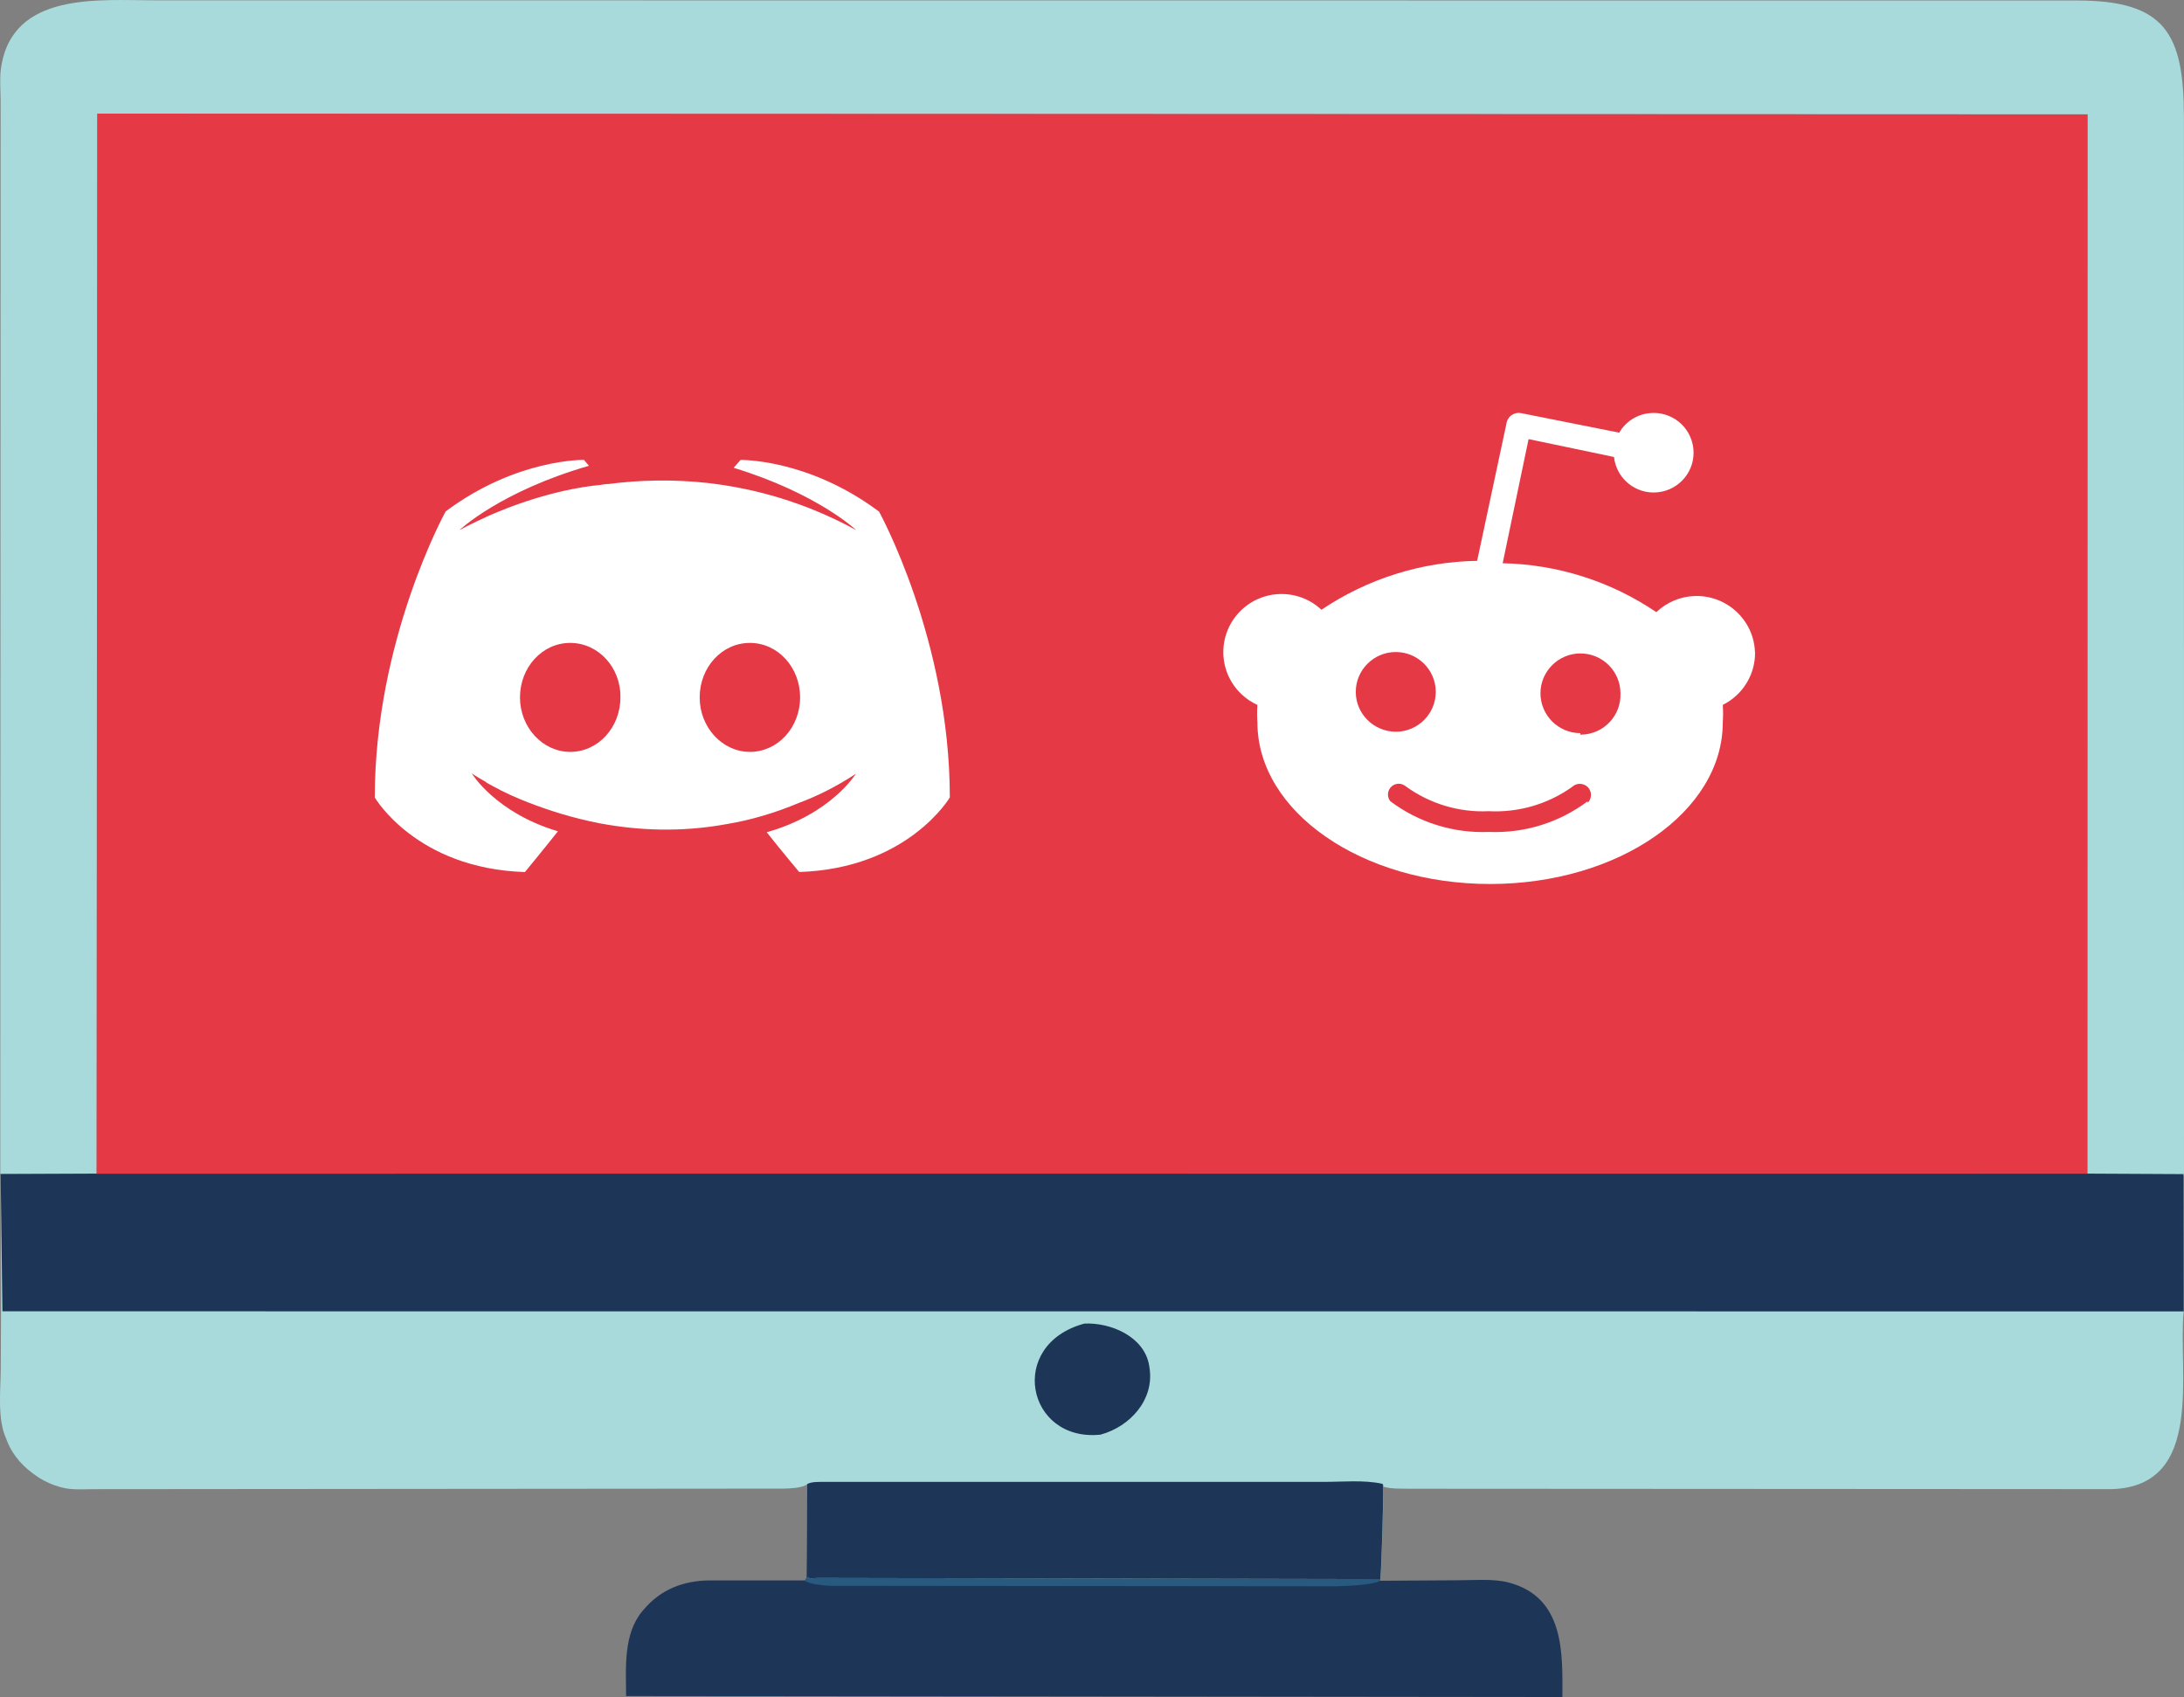 <svg width="121" height="94" viewBox="0 0 121 94" fill="none" xmlns="http://www.w3.org/2000/svg">
<rect x="0" y="0" width="121" height="94" fill="#808080" stroke="none"/>
<g clip-path="url(#clip0_141_404)">
<path d="M44.688 87.222C44.864 87.487 45.068 87.4 45.309 87.398L76.444 87.441L76.458 87.554L80.811 87.527C81.689 87.527 82.724 87.43 83.572 87.649C86.703 88.464 86.567 91.584 86.562 93.995L34.687 93.938C34.682 92.38 34.522 90.515 35.592 89.233L35.67 89.144C36.613 88.029 37.87 87.551 39.292 87.535H44.591C44.694 87.451 44.672 87.379 44.688 87.222Z" fill="#1D3557"/>
<path d="M44.688 87.222C44.864 87.487 45.068 87.4 45.309 87.397L76.445 87.441L76.458 87.554L76.382 87.595C75.862 87.805 74.559 87.846 73.998 87.862L45.997 87.835C45.533 87.811 45.013 87.77 44.591 87.57C44.694 87.446 44.672 87.373 44.688 87.219V87.222Z" fill="#28597E"/>
<path d="M0.016 65.012L0.035 5.59C0.033 5.01 -0.027 4.354 0.054 3.782C0.661 -0.491 5.51 0.022 8.593 0.019L115.125 0.027C119.944 0.041 120.987 1.852 120.995 6.451L121 65.131L115.647 65.007L115.655 6.338L5.393 6.297L5.364 65.007L0.019 65.012H0.016Z" fill="#A8DADC"/>
<path d="M5.35 65.004H115.645L120.973 65.031L120.984 72.635C120.648 75.955 122.192 82.32 116.994 82.48L78.146 82.458C77.666 82.447 77.092 82.48 76.634 82.342C76.659 83.038 76.547 86.68 76.482 87.46L45.311 87.398C45.073 87.398 44.87 87.487 44.691 87.311L44.729 82.193L44.667 82.25C44.325 82.42 43.838 82.436 43.459 82.45L5.204 82.482C4.616 82.482 3.958 82.539 3.386 82.377L3.264 82.342C2.899 82.239 2.538 82.077 2.213 81.88L2.113 81.815C1.36 81.324 0.734 80.676 0.398 79.832L0.339 79.678C-0.149 78.614 0.03 77.024 0.041 75.858L0.057 72.527L0.038 65.026L5.353 65.004H5.35Z" fill="#A8DADC"/>
<path d="M60.08 73.31C61.532 73.242 63.399 74.025 63.667 75.634L63.68 75.728C63.981 77.507 62.618 79.016 60.971 79.462C56.878 79.885 55.765 74.471 60.08 73.31Z" fill="#1D3557"/>
<path d="M44.726 82.193C44.97 82.072 45.292 82.08 45.555 82.077H73.288C74.332 82.083 75.583 81.956 76.588 82.185L76.629 82.245C76.653 83.038 76.542 86.68 76.477 87.462L45.306 87.4C45.068 87.4 44.864 87.489 44.685 87.314L44.724 82.196L44.726 82.193Z" fill="#1D3557"/>
<path d="M5.35 65.004H115.644L120.973 65.031L120.984 72.635L0.135 72.63L0.035 65.026L5.35 65.004Z" fill="#1D3557"/>
<path d="M5.35 65.004L5.391 6.295L115.653 6.335L115.645 64.996L5.35 65.004Z" fill="#E63946"/>
<path d="M48.692 28.329C44.764 25.395 41.029 25.476 41.029 25.476L40.647 25.91C45.284 27.325 47.438 29.363 47.438 29.363C44.602 27.814 41.82 27.052 39.227 26.753C37.263 26.534 35.381 26.591 33.717 26.807C33.555 26.807 33.417 26.834 33.254 26.861C32.301 26.942 29.982 27.295 27.064 28.572C26.057 29.034 25.455 29.36 25.455 29.36C25.455 29.36 27.72 27.214 32.628 25.8L32.355 25.473C32.355 25.473 28.619 25.392 24.691 28.326C24.691 28.326 20.764 35.42 20.764 44.171C20.764 44.171 23.055 48.112 29.082 48.301C29.082 48.301 30.09 47.078 30.911 46.044C27.446 45.011 26.138 42.838 26.138 42.838C26.138 42.838 26.412 43.027 26.902 43.299C26.929 43.326 26.956 43.353 27.01 43.38C27.091 43.434 27.173 43.461 27.257 43.515C27.939 43.896 28.619 44.195 29.248 44.438C30.366 44.873 31.702 45.308 33.257 45.607C35.302 45.988 37.702 46.123 40.322 45.634C41.603 45.416 42.911 45.038 44.277 44.465C45.23 44.112 46.295 43.596 47.413 42.862C47.413 42.862 46.051 45.092 42.478 46.096C43.296 47.13 44.277 48.298 44.277 48.298C50.304 48.107 52.623 44.169 52.623 44.169C52.623 35.417 48.695 28.324 48.695 28.324L48.692 28.329ZM31.591 41.645C30.063 41.645 28.809 40.287 28.809 38.627C28.809 36.967 30.036 35.609 31.591 35.609C33.146 35.609 34.4 36.967 34.373 38.627C34.373 40.284 33.146 41.645 31.591 41.645ZM41.546 41.645C40.018 41.645 38.764 40.287 38.764 38.627C38.764 36.967 39.991 35.609 41.546 35.609C43.101 35.609 44.328 36.967 44.328 38.627C44.328 40.287 43.101 41.645 41.546 41.645Z" fill="white"/>
<path d="M97.23 36.114C97.165 34.34 95.669 32.953 93.882 33.012C93.091 33.039 92.337 33.363 91.766 33.906C89.249 32.197 86.291 31.261 83.252 31.196L84.688 24.321L89.42 25.311C89.553 26.52 90.639 27.398 91.855 27.265C93.069 27.133 93.949 26.051 93.816 24.839C93.684 23.627 92.597 22.752 91.381 22.885C90.682 22.955 90.056 23.362 89.71 23.964L84.289 22.885C83.921 22.804 83.552 23.033 83.471 23.405V23.416L81.838 31.063C78.76 31.112 75.764 32.054 73.213 33.773C71.915 32.559 69.87 32.618 68.651 33.917C67.432 35.209 67.492 37.248 68.795 38.462C69.046 38.697 69.339 38.9 69.664 39.042C69.642 39.366 69.642 39.688 69.664 40.012C69.664 44.946 75.437 48.962 82.556 48.962C89.675 48.962 95.447 44.954 95.447 40.012C95.469 39.688 95.469 39.366 95.447 39.042C96.558 38.489 97.257 37.35 97.235 36.111L97.23 36.114ZM75.114 38.322C75.114 37.107 76.109 36.114 77.33 36.114C78.552 36.114 79.546 37.104 79.546 38.322C79.546 39.539 78.552 40.53 77.33 40.53C76.106 40.519 75.114 39.539 75.114 38.322ZM87.96 44.468V44.382C86.389 45.559 84.463 46.16 82.496 46.08C80.527 46.16 78.603 45.559 77.032 44.382C76.824 44.131 76.862 43.753 77.114 43.545C77.333 43.364 77.647 43.364 77.872 43.545C79.202 44.514 80.825 45.008 82.472 44.93C84.121 45.016 85.747 44.546 87.096 43.588C87.337 43.353 87.732 43.359 87.971 43.599C88.206 43.839 88.201 44.233 87.96 44.471V44.468ZM87.656 40.689H87.545L87.562 40.608C86.343 40.608 85.346 39.617 85.346 38.4C85.346 37.183 86.34 36.192 87.562 36.192C88.783 36.192 89.778 37.183 89.778 38.4C89.826 39.617 88.876 40.641 87.656 40.689Z" fill="white"/>
</g>
<defs>
<clipPath id="clip0_141_404">
<rect width="121" height="94" fill="white"/>
</clipPath>
</defs>
</svg>
